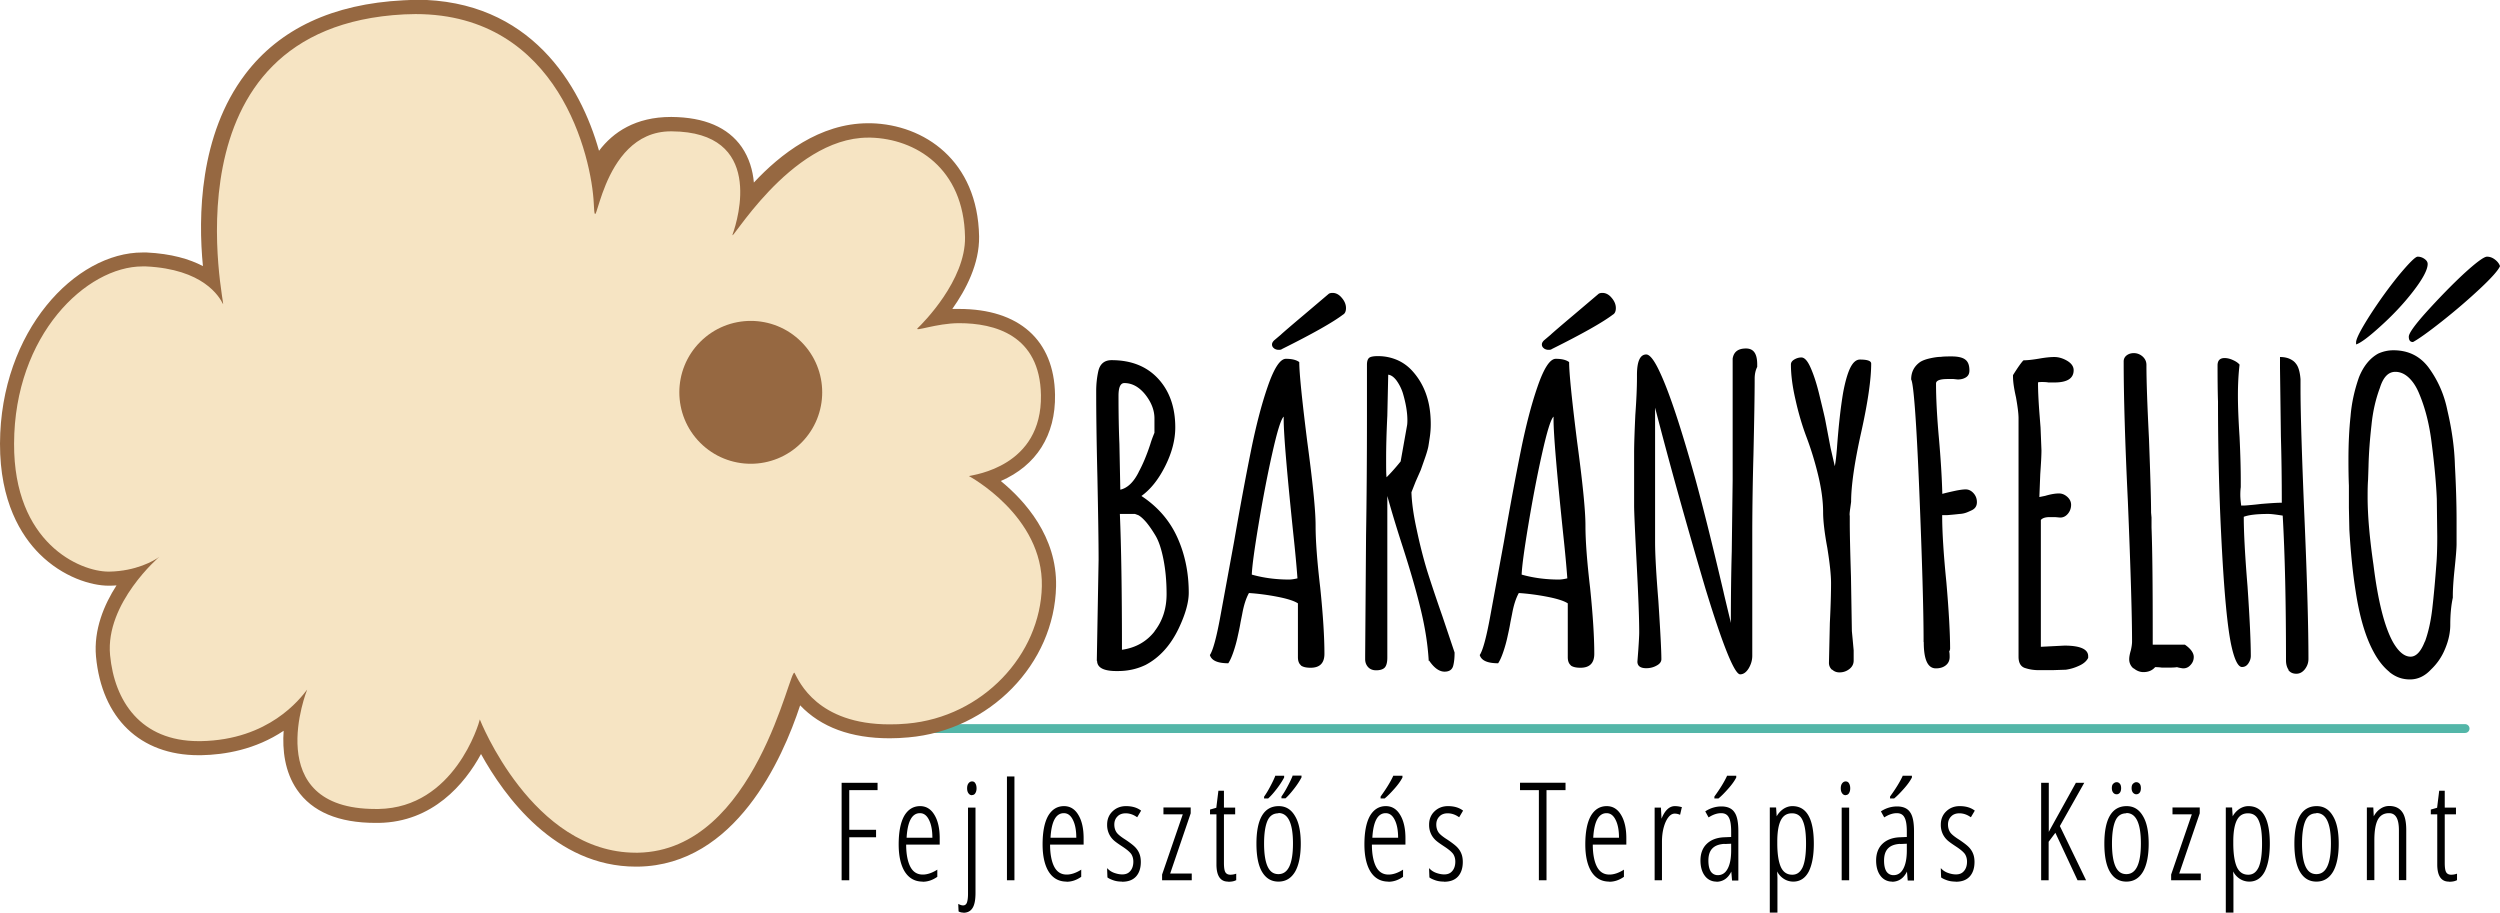 <?xml version="1.0" encoding="UTF-8"?> <svg xmlns="http://www.w3.org/2000/svg" viewBox="0 0 166.94 60.94"><path d="M58.82 48.65h105.79" style="fill:none;stroke:#53b6a8;stroke-linecap:round;stroke-miterlimit:10;stroke-width:.59px"></path><path d="M42.46 57.41c-5.74 0-9.15-5.65-10.37-8.13-.78 1.81-2.76 5.14-6.8 5.21h-.21c-2.31 0-3.94-.68-4.86-2.02-.99-1.44-.91-3.33-.66-4.72-2.02 1.74-4.37 2.19-6.14 2.22h-.16c-3.63 0-6.02-2.3-6.38-6.16-.2-2.09.92-4.04 1.94-5.34-.45.1-.96.17-1.51.18-1.12 0-2.88-.52-4.35-1.99-1.15-1.15-2.51-3.3-2.49-7.03.02-7.25 4.79-12.3 9.05-12.3h.24c2.17.1 3.52.72 4.37 1.37-.4-2.99-.69-9.1 2.63-13.46C18.97 2.32 22.4.72 26.96.49c.27-.01.53-.02.79-.02C35.79.47 38.9 7 39.81 11.29c.68-1.42 2.09-2.99 4.98-2.99 2.07.01 3.52.62 4.34 1.8.71 1.02.82 2.28.73 3.36 1.6-1.98 4.48-4.75 8.09-4.75h.19c3.3.09 6.67 2.32 6.75 7.1.04 2.12-1.33 4.16-2.34 5.38.43-.05.93-.09 1.47-.09 3.77 0 5.88 1.87 5.94 5.26.05 2.77-1.44 4.78-4.11 5.61 1.52 1.09 4.25 3.56 4.18 7.17-.1 4.95-4.24 9.18-9.43 9.63-.43.04-.83.05-1.21.05-2.8 0-4.87-.91-6.17-2.7-.9 3.11-3.89 11.15-10.62 11.27h-.15Z" style="fill:#f6e4c3"></path><path d="M27.75.94c9.6 0 11.76 9.6 11.9 12.65s.28-4.82 5.15-4.82h.05c6.2.04 4.43 5.87 4.08 6.85s3.77-6.43 9.04-6.43h.17c2.98.08 6.22 2.02 6.3 6.64.05 2.89-2.83 5.77-3.15 6.07s1.24-.32 2.75-.32c2.36 0 5.4.78 5.47 4.8.08 4.78-4.48 5.32-4.81 5.41 0 0 4.97 2.66 4.87 7.36-.09 4.54-3.93 8.73-9 9.17-.41.04-.8.05-1.17.05-4.82 0-6.04-2.86-6.34-3.43s-2.56 11.86-10.46 12h-.14c-6.93 0-10.42-8.9-10.42-8.9-.06.3-1.71 5.89-6.76 5.98h-.2c-7.76 0-4.57-7.97-4.57-7.97-.47.61-2.54 3.36-7.1 3.44h-.15c-3.87 0-5.62-2.68-5.91-5.74-.33-3.48 3.29-6.57 3.29-6.57-.35.27-1.57.96-3.34.99h-.05c-1.92 0-6.34-1.91-6.31-8.55.02-7.26 4.83-11.83 8.58-11.83h.22c3.84.18 4.9 2.01 5.15 2.51S10.57 1.8 26.99.96c.26-.01.51-.02.76-.02m0-.94c-.26 0-.54 0-.81.02-4.71.24-8.26 1.9-10.56 4.93-3.08 4.06-3.15 9.54-2.83 12.82-.89-.47-2.11-.83-3.76-.91h-.26C5.04 16.85.03 22.09 0 29.62c-.01 3.89 1.42 6.15 2.63 7.36 1.57 1.57 3.47 2.13 4.62 2.13h.07c.16 0 .31-.01.46-.02-.83 1.29-1.53 2.95-1.37 4.75.39 4.13 2.95 6.59 6.85 6.59h.17c1.58-.03 3.62-.37 5.51-1.63-.09 1.28.07 2.73.89 3.93 1.01 1.48 2.78 2.22 5.25 2.22h.22c3.59-.06 5.73-2.59 6.82-4.6 1.55 2.81 4.95 7.52 10.34 7.52h.16c6.49-.11 9.63-7.18 10.81-10.77 1.39 1.46 3.39 2.2 5.98 2.2.4 0 .82-.02 1.25-.06 5.42-.47 9.75-4.9 9.86-10.09.07-3.32-2.08-5.71-3.69-7.03 2.37-1.03 3.67-3.06 3.62-5.77-.06-3.64-2.4-5.72-6.41-5.72h-.45c.91-1.28 1.82-3.02 1.79-4.84-.09-5.09-3.69-7.47-7.21-7.56h-.2c-3.23 0-5.88 2.08-7.63 3.96-.07-.81-.31-1.64-.81-2.37-.92-1.32-2.49-1.99-4.68-2.01h-.05c-2.35 0-3.86 1.01-4.8 2.26C38.77 5.69 35.43-.02 27.75-.02Z" style="fill:#966841"></path><circle cx="50.13" cy="26.2" r="4.77" style="fill:#966841" transform="rotate(-45 50.13 26.195)"></circle><g><path d="m73.24 44.13.06-3.37.06-3.37c0-1.22-.03-3.08-.08-5.56-.06-2.47-.08-4.32-.08-5.56v-.16c0-.47.05-.91.14-1.32.11-.49.41-.74.89-.74 1.3 0 2.34.41 3.1 1.23.76.82 1.15 1.91 1.15 3.26 0 .82-.22 1.68-.67 2.58-.45.9-.98 1.56-1.59 2 1.08.71 1.88 1.63 2.39 2.75.51 1.12.77 2.36.77 3.71 0 .64-.22 1.43-.67 2.38-.54 1.13-1.28 1.95-2.21 2.44-.56.27-1.17.41-1.84.41h-.11c-.86 0-1.29-.23-1.29-.69Zm2.79-12.6c.28-.51.54-1.13.78-1.86.06-.2.15-.46.28-.77v-.96c0-.55-.21-1.08-.61-1.59-.41-.51-.88-.77-1.4-.77-.26 0-.39.28-.39.85 0 1.21.02 2.28.06 3.23l.06 3.04c.48-.11.89-.5 1.23-1.18Zm1.06 10.63c.54-.69.81-1.52.81-2.49 0-.84-.07-1.61-.21-2.32s-.32-1.24-.54-1.6c-.21-.35-.41-.64-.61-.88-.21-.24-.38-.39-.53-.47l-.22-.08h-1.01c.09 2.1.14 5.12.14 9.07.91-.13 1.64-.54 2.18-1.23ZM86.88 44.43c-.14-.11-.21-.29-.21-.55v-3.59c-.24-.16-.7-.31-1.37-.44-.67-.13-1.3-.21-1.9-.25-.21.38-.35.85-.45 1.4l-.11.55c-.02.13-.07.41-.17.85-.09.44-.2.82-.31 1.14-.11.32-.22.57-.34.75-.71 0-1.12-.18-1.23-.55.2-.29.44-1.15.7-2.58l.92-5.01c.41-2.37.79-4.4 1.13-6.08.34-1.68.71-3.09 1.1-4.22.43-1.26.84-1.89 1.23-1.89s.69.07.89.22c0 .73.18 2.49.53 5.29.37 2.74.56 4.61.56 5.62s.1 2.36.31 4.16c.19 1.84.28 3.31.28 4.41 0 .62-.31.93-.92.93-.3 0-.52-.05-.66-.16Zm-.24-5.81c-.06-.8-.15-1.8-.28-2.99-.43-4.13-.64-6.66-.64-7.59v-.22c-.19.18-.44 1.01-.77 2.48s-.63 3.05-.91 4.73c-.28 1.68-.43 2.79-.45 3.34.78.22 1.61.33 2.49.33.15 0 .34-.03.56-.08Zm-1.56-15.36a.302.302 0 0 1-.14-.26c0-.09.05-.18.14-.27l.45-.38c.09-.09.61-.54 1.56-1.34l1.65-1.4a.51.51 0 0 1 .25-.05c.22 0 .43.11.61.33.19.22.28.45.28.68 0 .22-.07.37-.2.44-.67.51-2.03 1.28-4.08 2.3-.04.04-.11.05-.22.05s-.21-.03-.31-.1ZM95.4 44.13v-.08c-.06-.97-.22-2.05-.5-3.23-.28-1.19-.69-2.62-1.23-4.3-.41-1.26-.75-2.39-1.03-3.4v10.79c0 .29-.05.51-.15.64s-.3.21-.6.21c-.22 0-.4-.07-.53-.21s-.2-.32-.2-.53v-.22l.06-8.05c.04-2.37.06-5.05.06-8.03v-3.37c0-.22.05-.37.14-.45.09-.08.29-.12.59-.12.47 0 .89.09 1.29.26.39.17.73.42 1.01.73.58.64.95 1.41 1.12 2.3.07.37.11.79.11 1.26 0 .27-.02.58-.07.9-.05.33-.08.54-.1.63-.04.18-.12.46-.25.82-.13.37-.21.6-.25.71l-.34.77-.28.71c.02.66.13 1.49.35 2.49.21 1 .45 1.94.71 2.79.19.6.52 1.61 1.01 3.01l.81 2.41v.05c0 .31-.03.58-.08.79-.06.29-.25.44-.59.44-.35 0-.7-.25-1.03-.74Zm-1.87-13.32.42-2.36c.02-.09.03-.22.03-.38 0-.53-.1-1.14-.31-1.84a3.01 3.01 0 0 0-.43-.84c-.18-.23-.36-.35-.54-.37l-.06 2.74c-.06 1.22-.08 2.17-.08 2.85 0 .64 0 1.06.03 1.26.26-.26.58-.61.95-1.07ZM104.9 44.43c-.14-.11-.21-.29-.21-.55v-3.59c-.24-.16-.7-.31-1.37-.44-.67-.13-1.3-.21-1.9-.25-.21.38-.35.85-.45 1.4l-.11.55c-.02.13-.07.41-.17.85-.09.44-.2.82-.31 1.14-.11.32-.22.57-.34.75-.71 0-1.12-.18-1.23-.55.2-.29.44-1.15.7-2.58l.92-5.01c.41-2.37.79-4.4 1.13-6.08.34-1.68.71-3.09 1.1-4.22.43-1.26.84-1.89 1.23-1.89s.69.07.89.22c0 .73.18 2.49.53 5.29.37 2.74.56 4.61.56 5.62s.1 2.36.31 4.16c.19 1.84.28 3.31.28 4.41 0 .62-.31.93-.92.93-.3 0-.52-.05-.66-.16Zm-.24-5.81c-.06-.8-.15-1.8-.28-2.99-.43-4.13-.64-6.66-.64-7.59v-.22c-.19.18-.44 1.01-.77 2.48s-.63 3.05-.91 4.73c-.28 1.68-.43 2.79-.45 3.34.78.22 1.61.33 2.49.33.15 0 .34-.03.56-.08Zm-1.56-15.36a.302.302 0 0 1-.14-.26c0-.09.05-.18.14-.27l.45-.38c.09-.09.61-.54 1.56-1.34l1.65-1.4a.51.51 0 0 1 .25-.05c.22 0 .43.11.61.33.19.22.28.45.28.68 0 .22-.07.37-.2.44-.67.51-2.03 1.28-4.08 2.3-.04.04-.11.05-.22.05s-.21-.03-.31-.1ZM113.9 39.36c-1.3-4.4-2.43-8.45-3.38-12.14v8.99c0 .77.07 2.07.22 3.92.13 2.01.2 3.31.2 3.89 0 .16-.1.31-.31.42-.21.12-.44.18-.7.18-.39 0-.59-.15-.59-.44l.06-.79c.04-.58.06-.97.06-1.15 0-.97-.06-2.5-.17-4.6-.11-2.14-.17-3.43-.17-3.89v-3.51c0-.57.03-1.41.08-2.52.07-.97.11-1.81.11-2.52v-.16c0-.91.21-1.37.62-1.37.24 0 .55.4.92 1.21.62 1.32 1.4 3.67 2.35 7.07.54 1.97 1.17 4.51 1.9 7.62-.02-.07.13.56.45 1.89l.03.14c0-1.77.02-3.36.06-4.77l.06-4.77v-8.11c.07-.46.37-.68.89-.68s.75.36.75 1.07v.16c-.11.22-.17.48-.17.79 0 1.11-.03 2.79-.08 5.04a199.5 199.5 0 0 0-.08 5.1v8.36c0 .29-.08.57-.24.84-.16.26-.35.4-.57.4-.37 0-1.14-1.88-2.29-5.64ZM122.34 44.73a.609.609 0 0 1-.21-.47l.06-2.66c.06-1.19.08-2.07.08-2.66 0-.53-.08-1.31-.25-2.36-.19-1.02-.28-1.82-.28-2.38 0-.69-.1-1.49-.31-2.38-.21-.89-.47-1.75-.78-2.58-.3-.79-.55-1.63-.75-2.53-.21-.9-.31-1.69-.31-2.37 0-.13.07-.24.22-.33.15-.09.31-.14.48-.14.2 0 .4.21.59.63.22.48.44 1.14.64 2 .21.86.33 1.37.36 1.53l.36 1.89.28 1.21c.06-.29.1-.68.14-1.15.11-1.52.25-2.78.42-3.78.13-.69.28-1.22.45-1.59.19-.4.41-.6.67-.6.5 0 .75.09.75.27 0 1.04-.22 2.58-.67 4.6s-.67 3.57-.67 4.63l-.06.44c-.04.27-.05.44-.03.49v.44c0 .79.03 1.99.08 3.62l.06 3.64.06.63.06.66v.68c0 .22-.09.41-.28.56s-.41.23-.67.23c-.19 0-.35-.06-.49-.19ZM128.45 42.87c0-2.12-.1-5.51-.29-10.16s-.38-7.11-.54-7.37c0-.51.21-.9.62-1.18.15-.09.36-.17.63-.23s.52-.1.74-.1c.11-.02.34-.03.7-.03.43 0 .74.07.92.21.19.14.28.38.28.73 0 .2-.07.35-.22.45-.15.1-.34.15-.56.15l-.28-.03h-.39c-.52 0-.78.1-.78.3 0 .95.06 2.19.2 3.73.11 1.28.19 2.49.22 3.64.13-.04.38-.1.74-.18.36-.08.64-.12.82-.12.2 0 .38.09.53.26s.22.37.22.59c0 .26-.12.44-.36.55-.04.02-.13.06-.27.12s-.32.11-.54.12c-.17.02-.45.05-.84.08h-.31c0 1.1.09 2.58.28 4.47.17 1.97.25 3.46.25 4.47l-.03.11-.03.05c.02.07.03.19.03.36 0 .24-.08.42-.25.56-.17.14-.39.21-.67.21-.54 0-.81-.58-.81-1.75ZM135.26 44.62c-.32-.09-.47-.35-.47-.77V27.93c0-.31-.06-.78-.17-1.4-.13-.57-.2-1.03-.2-1.4v-.08c.32-.51.55-.84.7-.99.26 0 .61-.04 1.03-.11.39-.07.74-.11 1.03-.11s.59.09.87.26.42.38.42.62c0 .55-.43.82-1.29.82h-.39c-.11-.02-.24-.03-.39-.03-.17 0-.27 0-.31.03 0 .62.04 1.37.11 2.25l.06.77.06 1.51c0 .35-.03.88-.08 1.59l-.06 1.53.39-.08c.37-.11.68-.16.92-.16.21 0 .39.08.56.23.17.16.25.33.25.53 0 .22-.07.42-.21.59-.14.17-.31.26-.52.26l-.34-.03h-.36c-.28 0-.48.06-.59.19v8.47l1.57-.08c1.06 0 1.59.24 1.59.71v.11c-.11.22-.32.4-.62.53-.3.14-.59.22-.87.26l-.92.03h-.87c-.35 0-.66-.05-.92-.14ZM142.47 44.64a.78.78 0 0 1-.29-.62c0-.16.04-.36.11-.6.06-.26.08-.45.08-.58 0-1.63-.09-4.75-.28-9.37-.19-3.95-.28-7.06-.28-9.34 0-.16.07-.3.2-.4.13-.1.29-.15.48-.15.22 0 .42.08.59.23.17.16.25.34.25.56 0 1.1.06 2.74.17 4.93.09 2.43.14 4.07.14 4.93l.03.33v.66c.06 1.59.08 3.96.08 7.12v.71h2.15c.39.27.59.55.59.82 0 .2-.07.38-.21.53-.14.16-.3.23-.49.23-.06 0-.16-.02-.31-.05l-.11-.03c-.11.02-.29.03-.53.03h-.48a2.99 2.99 0 0 0-.45-.03c-.19.22-.45.33-.78.33-.24 0-.46-.09-.66-.26ZM152.83 44.74c-.12-.17-.18-.39-.18-.64 0-3.82-.07-7.04-.22-9.67-.45-.07-.76-.11-.95-.11-.76 0-1.31.06-1.65.19 0 1.02.08 2.57.25 4.63.15 2.19.22 3.74.22 4.66 0 .18-.06.35-.17.51-.11.16-.25.23-.42.23-.24 0-.47-.42-.67-1.26-.3-1.24-.54-3.84-.73-7.81-.13-2.68-.2-5.57-.2-8.66-.02-.57-.03-1.37-.03-2.41 0-.33.16-.49.47-.49.19 0 .38.05.57.14.2.09.34.19.43.3-.07.58-.11 1.27-.11 2.05s.04 1.7.11 2.79c.06 1.26.08 2.21.08 2.85v.49c-.02.15-.03.32-.03.52 0 .18.02.42.06.71.11 0 .3 0 .56-.03.26-.02.52-.05.78-.08.61-.05 1.07-.08 1.37-.08 0-1.59-.02-3.06-.06-4.41l-.06-4.58v-.74c.24 0 .46.04.64.12s.33.19.42.32c.17.2.27.55.31 1.04v.63c0 1.57.09 4.58.28 9.01.17 4.02.25 7.03.25 9.04 0 .26-.08.48-.24.69-.16.2-.35.3-.57.3-.24 0-.42-.09-.54-.26ZM159.56 44.87c-.41-.33-.76-.78-1.06-1.34-.54-.99-.94-2.34-1.2-4.06-.19-1.19-.33-2.56-.42-4.11l-.03-1.45v-1.48c-.02-.47-.03-1.05-.03-1.73 0-1.1.05-2.06.14-2.9.07-.88.26-1.74.56-2.6.3-.75.73-1.28 1.29-1.59.34-.15.67-.22 1.01-.22.99 0 1.77.38 2.35 1.15.63.86 1.05 1.82 1.26 2.88.3 1.28.47 2.5.5 3.67.07 1.3.11 2.52.11 3.67v1.56c0 .31-.05.9-.14 1.75-.07.68-.11 1.25-.11 1.73v.11c-.11.51-.17 1.11-.17 1.81 0 .51-.11 1.04-.34 1.59-.22.55-.54 1.01-.95 1.4-.41.44-.88.66-1.4.66s-.96-.16-1.37-.49Zm-2.23-22.03c.02-.26.33-.85.92-1.78.6-.93 1.25-1.84 1.96-2.71.67-.8 1.08-1.21 1.23-1.21.17 0 .32.05.46.15.14.1.21.21.21.34 0 .38-.33 1-.98 1.84-.65.84-1.4 1.63-2.24 2.38-.75.68-1.27 1.06-1.56 1.15v-.16Zm4.6 20c.22-.6.39-1.34.49-2.21.1-.87.19-1.85.27-2.95.04-.47.06-1.09.06-1.84l-.03-2.52c-.04-.99-.15-2.22-.34-3.7-.15-1.26-.43-2.37-.84-3.34-.19-.46-.42-.81-.7-1.07-.28-.26-.58-.38-.89-.38-.47 0-.81.36-1.03 1.07-.28.75-.47 1.57-.56 2.47-.11.97-.18 1.89-.2 2.77l-.03.9c-.02.26-.03.6-.03 1.04v.11c0 1.22.13 2.73.39 4.52.3 2.43.74 4.16 1.31 5.18.37.64.76.96 1.17.96.37 0 .69-.34.95-1.01Zm-1.08-20.36c0-.22.39-.77 1.17-1.64.88-.97 1.7-1.81 2.46-2.52.86-.79 1.39-1.18 1.59-1.18.19 0 .36.06.53.19.17.13.28.27.34.44-.11.27-.56.78-1.34 1.51s-1.63 1.46-2.54 2.18c-.91.72-1.56 1.18-1.93 1.38-.19 0-.28-.12-.28-.36Z"></path></g><g><path d="M56.2 58.78v-6.51h2.4v.49h-1.89v2.65h1.79v.5h-1.79v2.87h-.51zM61.61 58.87c-.51 0-.91-.22-1.19-.66-.27-.43-.41-1.05-.41-1.82 0-.82.12-1.45.36-1.89.25-.44.61-.67 1.07-.67.41 0 .73.2.96.59.23.38.35.9.35 1.55v.43h-2.24c0 .66.11 1.17.29 1.5.18.33.45.5.82.5.29 0 .59-.1.91-.29l.06-.04v.48c-.33.23-.65.33-.99.33Zm.65-2.94c0-.5-.08-.9-.23-1.19-.15-.3-.35-.44-.6-.44-.53 0-.83.55-.89 1.64h1.73ZM64.33 60.94c-.13 0-.24-.03-.32-.08l-.02-.43v-.07l.06.03c.09.04.17.07.26.07.12 0 .2-.06.25-.17.05-.13.08-.33.08-.6v-5.76h.5v5.7c0 .44-.06.78-.19.99-.13.22-.34.33-.62.33Zm.58-7.84c-.1 0-.18-.04-.24-.13-.06-.08-.09-.19-.09-.33s.03-.25.09-.33c.06-.08.14-.13.24-.13s.17.04.22.13c.05.08.08.19.08.33s-.03.24-.08.32a.24.24 0 0 1-.22.13ZM67.24 51.85h.5v6.93h-.5zM71.22 58.87c-.51 0-.91-.22-1.19-.66-.27-.43-.41-1.05-.41-1.82 0-.82.12-1.45.36-1.89.25-.44.61-.67 1.07-.67.41 0 .73.2.96.59.23.38.35.9.35 1.55v.43h-2.24c0 .66.11 1.17.29 1.5.18.33.45.5.82.5.29 0 .59-.1.91-.29l.06-.04v.48c-.33.23-.65.33-.99.33Zm.65-2.94c0-.5-.08-.9-.23-1.19-.15-.3-.35-.44-.6-.44-.53 0-.83.55-.89 1.64h1.73ZM74.92 58.87c-.22 0-.41-.03-.58-.09-.17-.06-.3-.12-.39-.19l-.02-.52v-.1l.07.07c.1.1.24.19.41.25.17.06.35.1.53.1.23 0 .41-.07.54-.23.13-.15.2-.36.2-.62 0-.2-.05-.37-.14-.51-.1-.14-.29-.3-.56-.48-.32-.21-.55-.37-.67-.5a1.33 1.33 0 0 1-.28-.43 1.4 1.4 0 0 1-.1-.56c0-.35.12-.65.36-.88.24-.23.54-.35.9-.35.39 0 .72.09.98.28l.03.02-.26.44-.04-.02c-.23-.16-.48-.24-.73-.24-.23 0-.42.07-.55.21-.14.14-.21.32-.21.54 0 .2.05.37.14.51.09.14.3.31.62.51.31.21.53.38.65.51s.21.27.27.43c.06.15.09.34.09.54 0 .41-.11.74-.32.97-.22.24-.53.35-.94.35ZM77.6 58.78v-.38l1.38-4.02h-1.29v-.46h1.82v.39l-1.37 4.02h1.44v.45H77.6zM82 58.87c-.51 0-.77-.39-.77-1.15v-3.34h-.43v-.32l.42-.12.14-1.14h.37v1.13h.75v.45h-.75v3.23c0 .31.03.53.1.64.06.1.17.16.33.16.12 0 .23-.02.33-.05l.06-.02v.44h-.02c-.13.07-.3.1-.51.1ZM85.37 58.87c-.48 0-.84-.22-1.1-.66-.25-.43-.37-1.06-.37-1.87 0-1.66.5-2.51 1.49-2.51.47 0 .83.22 1.09.67.26.43.38 1.05.38 1.84s-.13 1.44-.38 1.87c-.26.44-.63.66-1.11.66Zm0-4.56c-.34 0-.58.16-.73.49-.15.34-.23.86-.23 1.53s.08 1.2.24 1.54c.16.34.39.5.72.5.65 0 .97-.69.97-2.05s-.33-2.03-.97-2.03Zm.2-.99v-.13c.14-.2.27-.41.41-.68.14-.26.25-.49.33-.69v-.03h.6v.12c-.12.23-.28.48-.49.75-.21.27-.4.49-.58.65h-.27Zm-1.16.01v-.13c.14-.2.27-.41.41-.68.14-.26.25-.49.33-.69v-.03h.6v.12c-.13.24-.29.49-.49.75s-.39.48-.58.65h-.27ZM92.71 58.87c-.51 0-.91-.22-1.19-.66-.27-.43-.41-1.05-.41-1.82 0-.82.12-1.45.36-1.89.25-.44.61-.67 1.07-.67.41 0 .73.2.96.59.23.38.35.9.35 1.55v.43h-2.24c0 .66.11 1.17.29 1.5.18.33.45.5.82.5.29 0 .59-.1.91-.29l.06-.04v.48c-.33.23-.65.33-.99.33Zm.65-2.94c0-.5-.08-.9-.23-1.19-.15-.3-.35-.44-.6-.44-.53 0-.83.55-.89 1.64h1.73Zm-1.17-2.61v-.13c.37-.51.65-.96.84-1.37v-.02h.62v.12c-.12.23-.29.47-.53.74s-.45.49-.66.66h-.27ZM96.42 58.87c-.22 0-.41-.03-.58-.09-.17-.06-.3-.12-.39-.19l-.02-.52v-.1l.07.07c.1.1.24.19.41.25.17.06.35.1.53.1.23 0 .41-.07.54-.23.13-.15.2-.36.2-.62 0-.2-.05-.37-.14-.51-.1-.14-.29-.3-.56-.48-.32-.21-.55-.37-.67-.5a1.33 1.33 0 0 1-.28-.43 1.4 1.4 0 0 1-.1-.56c0-.35.12-.65.36-.88.24-.23.54-.35.9-.35.39 0 .72.09.98.28l.03.02-.26.44-.04-.02c-.23-.16-.48-.24-.73-.24-.23 0-.42.07-.55.21-.14.14-.21.32-.21.54 0 .2.05.37.14.51.09.14.3.31.62.51.31.21.53.38.65.51s.21.27.27.43c.06.15.09.34.09.54 0 .41-.11.74-.32.97-.22.24-.53.35-.94.35ZM102.76 58.78v-6.02h-1.26v-.49h3.04v.49h-1.27v6.02h-.51zM107.46 58.87c-.51 0-.91-.22-1.19-.66-.27-.43-.41-1.05-.41-1.82 0-.82.12-1.45.36-1.89.25-.44.61-.67 1.07-.67.41 0 .73.2.96.59.23.38.35.9.35 1.55v.43h-2.24c0 .66.11 1.17.29 1.5.18.33.45.5.82.5.29 0 .59-.1.91-.29l.06-.04v.48c-.33.23-.65.33-.99.33Zm.65-2.94c0-.5-.08-.9-.23-1.19-.15-.3-.35-.44-.6-.44-.53 0-.83.55-.89 1.64h1.73ZM110.49 58.78v-4.85h.42l.04.74c.22-.55.52-.84.89-.84.15 0 .29.02.43.06h.04l-.12.52-.05-.02c-.1-.04-.2-.06-.31-.06-.15 0-.29.08-.41.23-.13.16-.24.39-.32.68-.08.29-.12.62-.12.97v2.57h-.5ZM114.62 58.87a.94.94 0 0 1-.78-.39c-.19-.25-.29-.6-.29-1.02 0-.46.14-.84.42-1.11.28-.27.67-.42 1.16-.44l.47-.02v-.36c0-.44-.05-.76-.16-.95-.1-.19-.27-.28-.51-.28-.26 0-.53.09-.8.26l-.04.02-.22-.4.03-.02c.33-.21.69-.31 1.05-.31.4 0 .7.13.87.39.18.25.26.68.26 1.27v3.29h-.42l-.05-.6c-.22.45-.56.68-1.01.68Zm.54-2.52c-.37.02-.64.12-.82.31s-.26.46-.26.81c0 .33.06.58.17.74.11.15.27.23.46.23.28 0 .5-.14.65-.42.16-.29.24-.7.24-1.23v-.45l-.45.02Zm-.68-3.03v-.13c.37-.51.65-.96.84-1.37v-.02h.62v.12c-.12.23-.29.47-.53.74s-.45.49-.66.66h-.27ZM118.18 60.94v-7.02h.42l.04.59c.11-.2.26-.36.43-.48.19-.13.4-.2.62-.2.95 0 1.43.84 1.43 2.51 0 .8-.12 1.42-.34 1.86-.23.44-.58.67-1.03.67-.24 0-.47-.07-.67-.21a1.25 1.25 0 0 1-.41-.47l.02.41v2.34h-.5Zm1.48-6.63c-.33 0-.57.14-.73.44-.16.3-.25.78-.25 1.43v.14c0 .72.09 1.26.25 1.6.16.33.41.49.75.49.31 0 .53-.16.69-.49.15-.33.23-.86.23-1.58s-.07-1.2-.22-1.54c-.14-.33-.38-.49-.72-.49ZM122.98 58.78v-4.85h.5v4.85h-.5Zm.27-5.68c-.1 0-.18-.04-.24-.13-.06-.08-.09-.19-.09-.33s.03-.25.09-.33c.06-.08.14-.13.24-.13.09 0 .17.04.22.13.05.08.08.19.08.33s-.03.24-.08.32a.24.24 0 0 1-.22.13ZM126.35 58.87a.94.94 0 0 1-.78-.39c-.19-.25-.29-.6-.29-1.02 0-.46.14-.84.42-1.11.28-.27.67-.42 1.16-.44l.47-.02v-.36c0-.44-.05-.76-.16-.95-.1-.19-.27-.28-.51-.28-.26 0-.53.09-.8.26l-.04.02-.22-.4.03-.02c.33-.21.69-.31 1.05-.31.4 0 .7.13.87.39.18.25.26.68.26 1.27v3.29h-.42l-.05-.6c-.22.45-.56.68-1.01.68Zm.54-2.52c-.37.02-.64.12-.82.31s-.26.46-.26.81c0 .33.06.58.17.74.11.15.27.23.46.23.28 0 .5-.14.65-.42.16-.29.24-.7.24-1.23v-.45l-.45.02Zm-.68-3.03v-.13c.37-.51.65-.96.84-1.37v-.02h.62v.12c-.12.23-.29.47-.53.74s-.45.49-.66.66h-.27ZM130.59 58.87c-.22 0-.41-.03-.58-.09-.17-.06-.3-.12-.39-.19l-.02-.52v-.1l.07.07c.1.1.24.19.41.25.17.06.35.1.53.1.23 0 .41-.07.54-.23.13-.15.2-.36.2-.62 0-.2-.05-.37-.14-.51-.1-.14-.29-.3-.56-.48-.32-.21-.55-.37-.67-.5a1.33 1.33 0 0 1-.28-.43 1.4 1.4 0 0 1-.1-.56c0-.35.12-.65.36-.88.24-.23.54-.35.9-.35.39 0 .72.09.98.28l.03.02-.26.44-.04-.02c-.23-.16-.48-.24-.73-.24-.23 0-.42.07-.55.21-.14.14-.21.32-.21.54 0 .2.05.37.14.51.09.14.3.31.62.51.31.21.53.38.65.51s.21.27.27.43c.06.15.09.34.09.54 0 .41-.11.74-.32.97-.22.24-.53.35-.94.35ZM138.73 58.78l-1.48-3.17-.45.6v2.57h-.5v-6.51h.51v3.28c.23-.43.83-1.5 1.8-3.26v-.02h.57l-1.63 2.89 1.75 3.62h-.57ZM141.99 58.87c-.48 0-.84-.22-1.1-.66-.25-.43-.37-1.06-.37-1.87 0-1.66.5-2.51 1.49-2.51.47 0 .83.22 1.09.67.26.43.38 1.05.38 1.84s-.13 1.44-.38 1.87c-.26.44-.63.66-1.11.66Zm0-4.56c-.34 0-.58.16-.73.49-.15.34-.23.86-.23 1.53s.08 1.2.24 1.54c.16.34.39.5.72.5.65 0 .97-.69.97-2.05s-.33-2.03-.97-2.03Zm.67-1.27c-.08 0-.15-.03-.22-.1-.06-.07-.1-.17-.1-.31s.03-.24.1-.3c.06-.06.14-.1.21-.1.08 0 .16.03.22.1.06.06.09.16.09.3s-.03.24-.09.31-.14.1-.22.1Zm-1.32 0c-.08 0-.16-.03-.22-.1s-.1-.17-.1-.31.03-.24.1-.3c.06-.06.14-.1.22-.1.08 0 .15.03.21.1.06.06.09.17.09.3s-.03.24-.09.31-.13.1-.21.1ZM144.98 58.78v-.38l1.38-4.02h-1.29v-.46h1.82v.39l-1.37 4.02h1.44v.45h-1.98zM148.63 60.94v-7.02h.42l.04.59c.11-.2.26-.36.43-.48.19-.13.4-.2.62-.2.95 0 1.43.84 1.43 2.51 0 .8-.12 1.42-.34 1.86-.23.44-.58.67-1.03.67-.24 0-.47-.07-.67-.21a1.25 1.25 0 0 1-.41-.47l.02.41v2.34h-.5Zm1.48-6.63c-.33 0-.57.14-.73.44-.16.3-.25.78-.25 1.43v.14c0 .72.09 1.26.25 1.6.16.33.41.49.75.49.31 0 .53-.16.69-.49.15-.33.23-.86.23-1.58s-.07-1.2-.22-1.54c-.14-.33-.38-.49-.72-.49ZM154.68 58.87c-.48 0-.84-.22-1.1-.66-.25-.43-.37-1.06-.37-1.87 0-1.66.5-2.51 1.49-2.51.47 0 .83.22 1.09.67.26.43.38 1.05.38 1.84s-.13 1.44-.38 1.87c-.26.44-.63.66-1.11.66Zm0-4.56c-.34 0-.58.16-.73.49-.15.34-.23.86-.23 1.53s.08 1.2.24 1.54c.16.34.39.5.72.5.65 0 .97-.69.97-2.05s-.33-2.03-.97-2.03ZM160.19 58.78v-3.33c0-.77-.21-1.15-.66-1.15-.34 0-.58.14-.74.42-.16.29-.24.76-.24 1.39v2.66h-.5v-4.85h.43l.03.59c.1-.19.24-.36.41-.48.19-.14.4-.21.62-.21.38 0 .67.13.86.39.19.25.28.66.28 1.22v3.34h-.49ZM163.52 58.87c-.51 0-.77-.39-.77-1.15v-3.34h-.43v-.32l.42-.12.14-1.14h.37v1.13h.75v.45h-.75v3.23c0 .31.03.53.1.64.06.1.17.16.33.16.12 0 .23-.02.33-.05l.06-.02v.44h-.02c-.13.07-.3.1-.51.1Z"></path></g></svg> 
